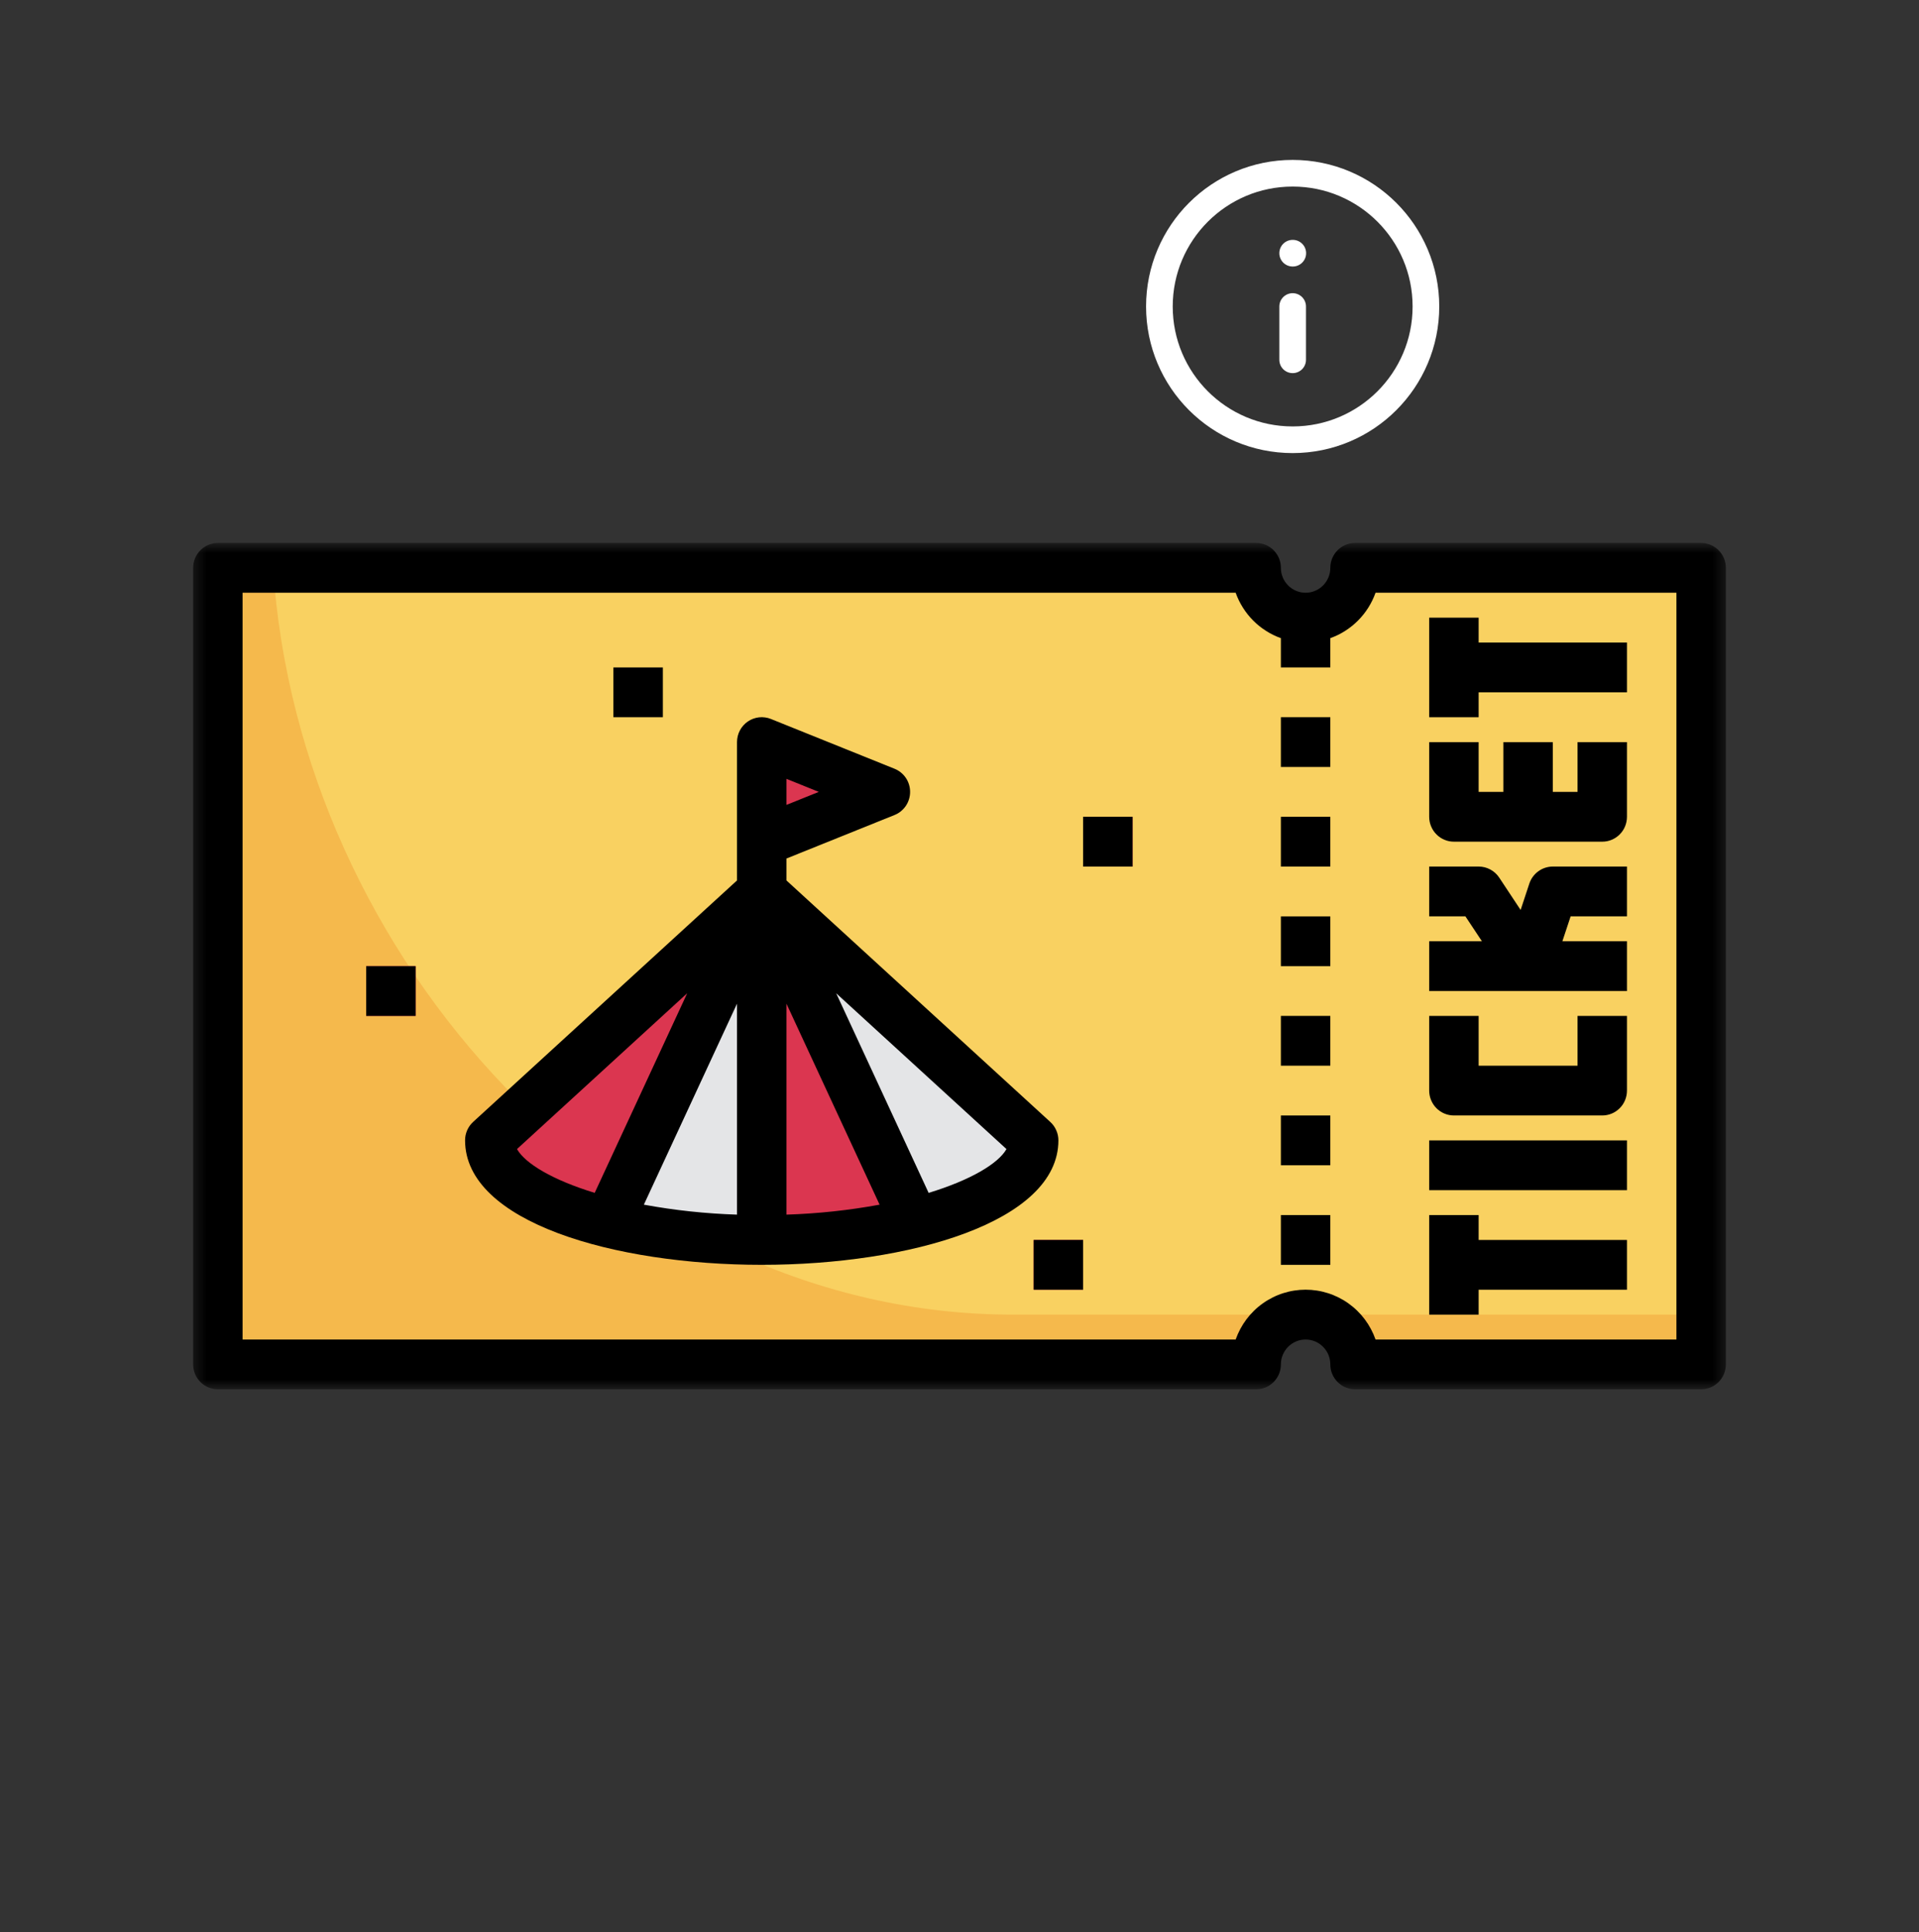 <?xml version="1.0" encoding="UTF-8"?> <svg xmlns="http://www.w3.org/2000/svg" width="144" height="145" viewBox="0 0 144 145" fill="none"><rect x="0" y="0" width="144" height="145" fill="#333333" stroke="none"/> <path d="M101.681 42.613H127.652V102.387H101.681C101.681 102.142 101.657 101.899 101.61 101.658C101.562 101.417 101.492 101.184 101.399 100.958C101.306 100.731 101.192 100.515 101.055 100.311C100.92 100.107 100.767 99.918 100.595 99.745C100.422 99.571 100.235 99.417 100.032 99.281C99.829 99.144 99.615 99.029 99.39 98.935C99.165 98.842 98.934 98.771 98.694 98.722C98.456 98.675 98.214 98.651 97.971 98.651C97.727 98.651 97.487 98.675 97.246 98.722C97.008 98.771 96.775 98.842 96.55 98.935C96.326 99.029 96.112 99.144 95.91 99.281C95.707 99.417 95.52 99.571 95.347 99.745C95.175 99.918 95.022 100.107 94.885 100.311C94.751 100.515 94.636 100.731 94.543 100.958C94.451 101.184 94.38 101.417 94.332 101.658C94.284 101.899 94.26 102.142 94.26 102.387H16.349V42.613H94.26C94.26 42.858 94.284 43.101 94.332 43.341C94.38 43.583 94.451 43.816 94.543 44.042C94.636 44.269 94.751 44.485 94.885 44.689C95.022 44.892 95.175 45.081 95.347 45.255C95.52 45.429 95.707 45.583 95.91 45.719C96.112 45.855 96.326 45.971 96.55 46.065C96.775 46.158 97.008 46.229 97.246 46.278C97.487 46.324 97.727 46.349 97.971 46.349C98.214 46.349 98.456 46.324 98.694 46.278C98.934 46.229 99.165 46.158 99.39 46.065C99.615 45.971 99.829 45.855 100.032 45.719C100.235 45.583 100.422 45.429 100.595 45.255C100.767 45.081 100.92 44.892 101.055 44.689C101.192 44.485 101.306 44.269 101.399 44.042C101.492 43.816 101.562 43.583 101.61 43.341C101.657 43.101 101.681 42.858 101.681 42.613Z" fill="#F5B94C"></path> <path d="M127.652 42.613H101.681C101.681 42.858 101.657 43.101 101.61 43.341C101.562 43.583 101.492 43.816 101.399 44.042C101.306 44.269 101.192 44.485 101.055 44.689C100.92 44.892 100.767 45.081 100.595 45.255C100.422 45.429 100.235 45.583 100.032 45.719C99.829 45.855 99.615 45.971 99.39 46.065C99.165 46.158 98.934 46.229 98.694 46.278C98.456 46.324 98.214 46.349 97.971 46.349C97.727 46.349 97.487 46.324 97.246 46.278C97.008 46.229 96.775 46.158 96.55 46.065C96.326 45.971 96.112 45.855 95.91 45.719C95.707 45.583 95.52 45.429 95.347 45.255C95.175 45.081 95.022 44.892 94.885 44.689C94.751 44.485 94.636 44.269 94.543 44.042C94.451 43.816 94.38 43.583 94.332 43.341C94.284 43.101 94.26 42.858 94.26 42.613H20.494C22.407 71.819 46.523 98.651 76.011 98.651H127.652V42.613Z" fill="#F9D161"></path> <path d="M66.435 59.425L57.159 63.16V55.69L66.435 59.425Z" fill="#DB3650"></path> <path d="M27.479 72.5H31.188V76.235H27.479V72.5Z" fill="#DB3650"></path> <path d="M81.276 61.293H84.986V65.028H81.276V61.293Z" fill="#DB3650"></path> <path d="M77.565 93.047H81.276V96.782H77.565V93.047Z" fill="#DB3650"></path> <path d="M77.565 85.576C77.565 89.702 68.428 93.048 57.159 93.048C45.889 93.048 36.755 89.702 36.755 85.576L57.159 66.897L77.565 85.576Z" fill="#DB3650"></path> <path d="M57.159 66.897V93.048C53.268 93.078 49.428 92.641 45.639 91.74L57.159 66.897Z" fill="#E4E5E7"></path> <path d="M77.565 85.576C77.565 88.135 74.04 90.395 68.661 91.758L57.159 66.897L77.565 85.576Z" fill="#E4E5E7"></path> <mask id="mask0_1104_487" style="mask-type:luminance" maskUnits="userSpaceOnUse" x="14" y="40" width="116" height="65"> <path d="M14.4 40.744H129.6V104.254H14.4V40.744Z" fill="white"></path> </mask> <g mask="url(#mask0_1104_487)"> <path d="M127.652 40.744H101.681C101.559 40.744 101.439 40.756 101.319 40.78C101.199 40.805 101.084 40.839 100.971 40.886C100.859 40.933 100.752 40.99 100.65 41.058C100.55 41.128 100.455 41.205 100.37 41.291C100.283 41.379 100.206 41.472 100.139 41.575C100.071 41.676 100.014 41.783 99.968 41.897C99.921 42.01 99.885 42.128 99.861 42.247C99.838 42.368 99.826 42.489 99.826 42.612C99.826 42.735 99.814 42.856 99.79 42.977C99.766 43.097 99.732 43.214 99.684 43.327C99.638 43.44 99.581 43.547 99.513 43.65C99.445 43.751 99.369 43.846 99.282 43.933C99.197 44.02 99.102 44.097 99.001 44.165C98.9 44.233 98.793 44.291 98.68 44.337C98.568 44.384 98.453 44.42 98.332 44.445C98.213 44.467 98.093 44.479 97.971 44.479C97.85 44.479 97.728 44.467 97.609 44.445C97.49 44.42 97.374 44.384 97.261 44.337C97.149 44.291 97.041 44.233 96.941 44.165C96.838 44.097 96.746 44.02 96.659 43.933C96.573 43.846 96.496 43.751 96.429 43.65C96.36 43.547 96.303 43.44 96.257 43.327C96.21 43.214 96.175 43.097 96.151 42.977C96.127 42.856 96.115 42.735 96.115 42.612C96.115 42.489 96.103 42.368 96.079 42.247C96.057 42.128 96.021 42.01 95.975 41.897C95.928 41.783 95.871 41.676 95.803 41.575C95.736 41.472 95.658 41.379 95.573 41.291C95.487 41.205 95.392 41.128 95.292 41.058C95.19 40.99 95.084 40.933 94.971 40.886C94.859 40.839 94.742 40.805 94.623 40.78C94.503 40.756 94.383 40.744 94.26 40.744H16.349C16.227 40.744 16.105 40.756 15.987 40.78C15.867 40.805 15.752 40.839 15.639 40.886C15.527 40.933 15.418 40.99 15.318 41.058C15.216 41.128 15.123 41.205 15.036 41.291C14.95 41.379 14.874 41.472 14.806 41.575C14.738 41.676 14.681 41.783 14.634 41.897C14.588 42.01 14.553 42.128 14.529 42.247C14.505 42.368 14.493 42.489 14.493 42.612V102.386C14.493 102.508 14.505 102.63 14.529 102.751C14.553 102.871 14.588 102.988 14.634 103.102C14.681 103.215 14.738 103.322 14.806 103.423C14.874 103.526 14.95 103.62 15.036 103.707C15.123 103.793 15.216 103.871 15.318 103.94C15.418 104.008 15.527 104.065 15.639 104.112C15.752 104.159 15.867 104.194 15.987 104.218C16.105 104.242 16.227 104.254 16.349 104.254H94.26C94.383 104.254 94.503 104.242 94.623 104.218C94.742 104.194 94.859 104.159 94.971 104.112C95.084 104.065 95.19 104.008 95.292 103.94C95.392 103.871 95.487 103.793 95.573 103.707C95.658 103.62 95.736 103.526 95.803 103.423C95.871 103.322 95.928 103.215 95.975 103.102C96.021 102.988 96.057 102.871 96.079 102.751C96.103 102.63 96.115 102.508 96.115 102.386C96.115 102.263 96.127 102.143 96.151 102.022C96.175 101.901 96.21 101.785 96.257 101.671C96.303 101.558 96.36 101.451 96.429 101.348C96.496 101.247 96.573 101.152 96.659 101.066C96.746 100.978 96.838 100.901 96.941 100.833C97.041 100.765 97.149 100.708 97.261 100.661C97.374 100.614 97.49 100.578 97.609 100.554C97.728 100.531 97.85 100.519 97.971 100.519C98.093 100.519 98.213 100.531 98.332 100.554C98.453 100.578 98.568 100.614 98.68 100.661C98.793 100.708 98.9 100.765 99.001 100.833C99.102 100.901 99.197 100.978 99.282 101.066C99.369 101.152 99.445 101.247 99.513 101.348C99.581 101.451 99.638 101.558 99.684 101.671C99.732 101.785 99.766 101.901 99.79 102.022C99.814 102.143 99.826 102.263 99.826 102.386C99.826 102.508 99.837 102.63 99.861 102.751C99.885 102.871 99.921 102.988 99.968 103.102C100.014 103.215 100.071 103.322 100.139 103.423C100.206 103.526 100.283 103.62 100.37 103.707C100.455 103.793 100.55 103.871 100.65 103.94C100.752 104.008 100.859 104.065 100.971 104.112C101.084 104.159 101.199 104.194 101.319 104.218C101.439 104.242 101.559 104.254 101.681 104.254H127.652C127.773 104.254 127.895 104.242 128.013 104.218C128.133 104.194 128.249 104.159 128.361 104.112C128.474 104.065 128.582 104.008 128.682 103.94C128.784 103.871 128.877 103.793 128.964 103.707C129.05 103.62 129.126 103.526 129.194 103.423C129.263 103.322 129.32 103.215 129.366 103.102C129.413 102.988 129.447 102.871 129.471 102.751C129.495 102.63 129.507 102.508 129.507 102.386V42.612C129.507 42.489 129.495 42.368 129.471 42.247C129.447 42.128 129.413 42.01 129.366 41.897C129.32 41.783 129.263 41.676 129.194 41.575C129.126 41.472 129.05 41.379 128.964 41.291C128.877 41.205 128.784 41.128 128.682 41.058C128.582 40.99 128.474 40.933 128.361 40.886C128.249 40.839 128.133 40.805 128.013 40.78C127.895 40.756 127.773 40.744 127.652 40.744ZM125.796 100.519H103.22C103.124 100.247 103.008 99.984 102.873 99.731C102.738 99.477 102.584 99.235 102.411 99.004C102.239 98.774 102.05 98.56 101.844 98.359C101.639 98.158 101.418 97.975 101.186 97.809C100.952 97.641 100.707 97.495 100.451 97.367C100.194 97.238 99.93 97.129 99.657 97.043C99.384 96.956 99.106 96.889 98.825 96.846C98.541 96.802 98.257 96.779 97.971 96.779C97.684 96.779 97.4 96.802 97.118 96.846C96.834 96.889 96.556 96.956 96.285 97.043C96.012 97.129 95.746 97.238 95.492 97.367C95.235 97.495 94.99 97.641 94.757 97.809C94.522 97.975 94.303 98.158 94.098 98.359C93.892 98.56 93.704 98.774 93.531 99.004C93.359 99.235 93.204 99.477 93.069 99.731C92.934 99.984 92.819 100.247 92.722 100.519H18.204V44.479H92.722C92.862 44.872 93.043 45.245 93.266 45.597C93.487 45.95 93.746 46.274 94.038 46.568C94.332 46.863 94.654 47.121 95.004 47.343C95.355 47.567 95.725 47.748 96.115 47.887V50.085H99.826V47.887C100.217 47.748 100.587 47.567 100.937 47.343C101.288 47.121 101.61 46.863 101.903 46.568C102.197 46.274 102.455 45.95 102.677 45.597C102.899 45.245 103.079 44.872 103.22 44.479H125.796V100.519Z" fill="black"></path> </g> <path d="M27.479 72.5H31.188V76.235H27.479V72.5Z" fill="black"></path> <path d="M81.276 61.293H84.986V65.028H81.276V61.293Z" fill="black"></path> <path d="M46.029 50.086H49.74V53.821H46.029V50.086Z" fill="black"></path> <path d="M77.565 93.047H81.276V96.782H77.565V93.047Z" fill="black"></path> <path d="M96.115 53.82H99.826V57.556H96.115V53.82Z" fill="black"></path> <path d="M96.115 91.18H99.826V94.915H96.115V91.18Z" fill="black"></path> <path d="M96.115 68.766H99.826V72.501H96.115V68.766Z" fill="black"></path> <path d="M96.115 83.707H99.826V87.444H96.115V83.707Z" fill="black"></path> <path d="M96.115 61.293H99.826V65.028H96.115V61.293Z" fill="black"></path> <path d="M96.115 76.234H99.826V79.971H96.115V76.234Z" fill="black"></path> <path d="M110.956 96.783H122.086V93.048H110.956V91.18H107.245V98.652H110.956V96.783Z" fill="black"></path> <path d="M107.245 85.576H122.086V89.311H107.245V85.576Z" fill="black"></path> <path d="M109.101 83.706H120.231C120.354 83.706 120.474 83.694 120.594 83.67C120.712 83.647 120.829 83.611 120.942 83.564C121.054 83.518 121.161 83.46 121.261 83.392C121.363 83.324 121.456 83.246 121.543 83.16C121.629 83.073 121.707 82.978 121.774 82.877C121.842 82.775 121.899 82.667 121.945 82.554C121.992 82.441 122.026 82.323 122.05 82.204C122.074 82.083 122.086 81.962 122.086 81.84V76.234H118.377V79.971H110.956V76.234H107.245V81.84C107.245 81.962 107.257 82.083 107.281 82.204C107.305 82.323 107.34 82.441 107.388 82.554C107.434 82.667 107.491 82.775 107.559 82.877C107.626 82.978 107.703 83.073 107.79 83.16C107.875 83.246 107.97 83.324 108.07 83.392C108.172 83.46 108.279 83.518 108.391 83.564C108.504 83.611 108.619 83.647 108.739 83.67C108.858 83.694 108.979 83.706 109.101 83.706Z" fill="black"></path> <path d="M122.086 74.368V70.631H117.24L117.859 68.764H122.086V65.027H116.521C116.326 65.027 116.136 65.058 115.951 65.118C115.765 65.178 115.594 65.266 115.437 65.381C115.278 65.496 115.141 65.632 115.026 65.789C114.91 65.947 114.822 66.119 114.76 66.305L114.106 68.285L112.5 65.857C112.327 65.598 112.104 65.394 111.831 65.248C111.558 65.101 111.265 65.027 110.956 65.027H107.245V68.764H109.963L111.201 70.631H107.245V74.368H122.086Z" fill="black"></path> <path d="M109.101 63.16H120.231C120.354 63.16 120.474 63.149 120.594 63.125C120.712 63.101 120.829 63.065 120.942 63.018C121.054 62.971 121.161 62.914 121.261 62.846C121.363 62.778 121.456 62.701 121.543 62.613C121.629 62.527 121.707 62.432 121.774 62.331C121.842 62.228 121.899 62.121 121.945 62.008C121.992 61.894 122.026 61.778 122.05 61.657C122.074 61.536 122.086 61.415 122.086 61.293V55.69H118.377V59.425H116.521V55.69H112.812V59.425H110.956V55.69H107.245V61.293C107.245 61.415 107.257 61.536 107.281 61.657C107.305 61.778 107.34 61.894 107.388 62.008C107.434 62.121 107.491 62.228 107.559 62.331C107.626 62.432 107.703 62.527 107.79 62.613C107.875 62.701 107.97 62.778 108.07 62.846C108.172 62.914 108.279 62.971 108.391 63.018C108.504 63.065 108.619 63.101 108.739 63.125C108.858 63.149 108.979 63.16 109.101 63.16Z" fill="black"></path> <path d="M110.956 51.953H122.086V48.218H110.956V46.35H107.245V53.822H110.956V51.953Z" fill="black"></path> <path d="M78.813 84.193L59.014 66.069V64.425L67.125 61.159C67.297 61.09 67.457 60.998 67.6 60.88C67.745 60.762 67.869 60.627 67.974 60.472C68.078 60.318 68.157 60.15 68.211 59.972C68.266 59.794 68.293 59.611 68.293 59.424C68.293 59.236 68.266 59.054 68.211 58.875C68.157 58.697 68.078 58.529 67.974 58.375C67.869 58.221 67.745 58.085 67.6 57.968C67.457 57.851 67.297 57.758 67.125 57.688L57.849 53.953C57.709 53.895 57.564 53.856 57.413 53.837C57.263 53.815 57.112 53.812 56.961 53.829C56.811 53.846 56.664 53.88 56.522 53.932C56.379 53.985 56.245 54.054 56.12 54.14C55.993 54.225 55.881 54.324 55.779 54.439C55.677 54.553 55.592 54.676 55.521 54.811C55.449 54.947 55.395 55.089 55.359 55.237C55.323 55.385 55.305 55.536 55.305 55.688V66.069L35.505 84.188C35.312 84.367 35.161 84.575 35.056 84.817C34.95 85.058 34.898 85.311 34.899 85.575C34.899 91.706 46.098 94.914 57.159 94.914C68.222 94.914 79.421 91.706 79.421 85.575C79.421 85.312 79.368 85.06 79.261 84.82C79.156 84.578 79.007 84.37 78.813 84.193ZM59.014 58.446L61.441 59.424L59.014 60.401V58.446ZM55.305 91.147C52.956 91.073 50.627 90.824 48.315 90.399L55.305 75.316V91.147ZM59.014 75.316L66.004 90.399C63.693 90.824 61.364 91.073 59.014 91.147V75.316ZM38.794 86.228L51.567 74.535L44.625 89.514C41.468 88.549 39.411 87.313 38.794 86.228ZM69.683 89.514L62.746 74.535L75.525 86.228C74.909 87.313 72.852 88.549 69.689 89.514H69.683Z" fill="black"></path> <path d="M97 33C102.523 33 107 28.523 107 23C107 17.477 102.523 13 97 13C91.477 13 87 17.477 87 23C87 28.523 91.477 33 97 33Z" stroke="white" stroke-width="2" stroke-linecap="round" stroke-linejoin="round"></path> <path d="M97 27V23" stroke="white" stroke-width="2" stroke-linecap="round" stroke-linejoin="round"></path> <path d="M97 19H97.01" stroke="white" stroke-width="2" stroke-linecap="round" stroke-linejoin="round"></path> </svg> 